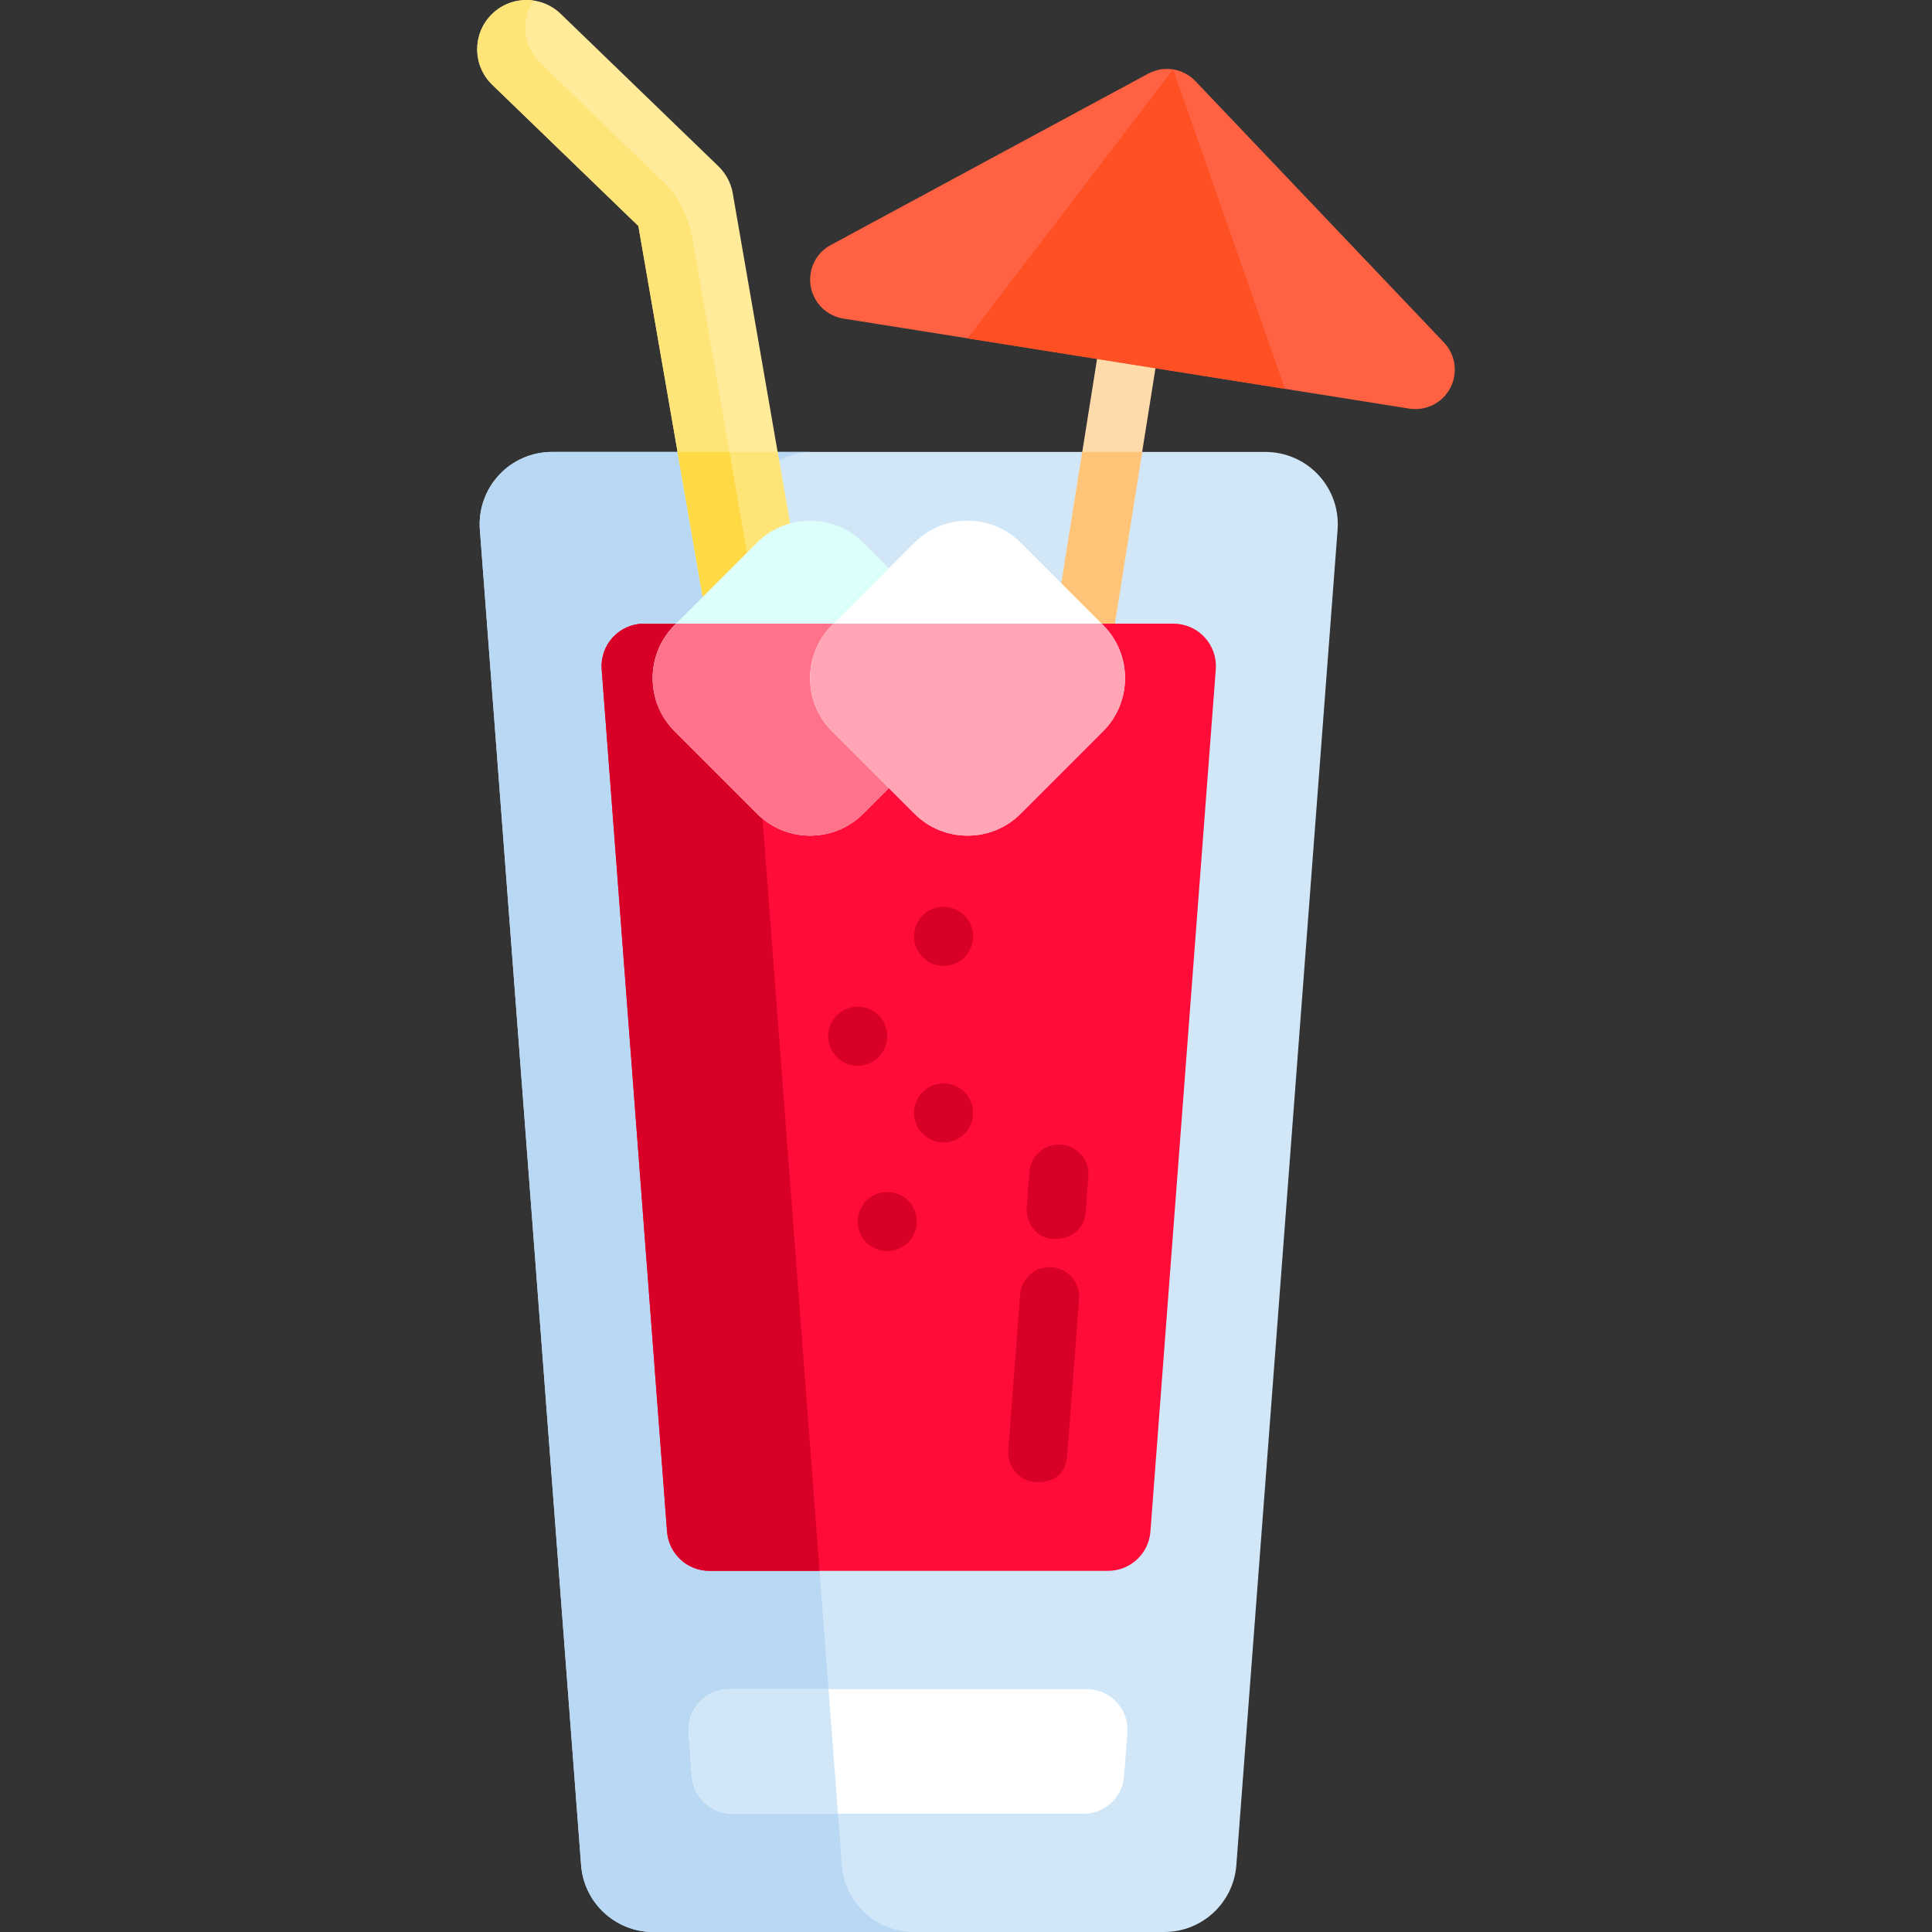 <svg enable-background="new 0 0 512.001 512.001" viewBox="0 0 512.001 512.001" xmlns="http://www.w3.org/2000/svg"><rect x="0" y="0" width="512.001" height="512.001" fill="#333333" stroke="none"/><path d="m349.424 125.904c-3.627-3.911-8.72-6.135-14.054-6.135h-189.089c-5.334 0-10.427 2.224-14.054 6.135-3.627 3.913-5.46 9.16-5.055 14.478l26.83 353.903c.758 9.994 9.087 17.716 19.109 17.716h135.428c10.022 0 18.353-7.722 19.109-17.716l26.83-353.903c.405-5.32-1.428-10.566-5.054-14.478z" fill="#d1e7f8"/><path d="m223.107 494.284-26.83-353.902c-.403-5.319 1.428-10.565 5.055-14.478 3.627-3.911 8.72-6.135 14.054-6.135h-69.105c-5.334 0-10.427 2.224-14.054 6.135-3.627 3.913-5.46 9.16-5.055 14.478l26.83 353.903c.758 9.994 9.087 17.716 19.109 17.716h69.105c-10.022-.001-18.352-7.723-19.109-17.717z" fill="#b9d8f4"/><path d="m295.919 451.087c-2.039-2.198-4.901-3.448-7.898-3.448h-94.789c-2.998 0-5.86 1.25-7.898 3.448s-3.068 5.147-2.841 8.137l.87 11.475c.425 5.615 5.107 9.956 10.739 9.956h93.049c5.633 0 10.314-4.34 10.739-9.956l.87-11.475c.226-2.991-.803-5.939-2.841-8.137z" fill="#fff"/><path d="m193.231 447.638c-2.998 0-5.86 1.25-7.898 3.448s-3.068 5.147-2.841 8.137l.87 11.474c.425 5.616 5.107 9.956 10.739 9.956h27.972l-2.503-33.016h-26.34v.001z" fill="#d1e7f8"/><path d="m193.529 200.278-24.35-140.384-38.732-37.441c-5.187-5.013-5.327-13.282-.313-18.469 5.012-5.187 13.282-5.328 18.469-.313l41.796 40.402c1.991 1.925 3.319 4.43 3.791 7.16l25.078 144.583c1.233 7.107-3.584 13.59-10.637 15.101-9.234 1.977-14.001-4.286-15.102-10.639z" fill="#ffeb99"/><path d="m193.529 200.278c1.101 6.353 5.869 12.616 15.101 10.638 7.053-1.511 11.87-7.993 10.637-15.101l-13.19-76.046h-26.512z" fill="#ffe477"/><path d="m193.529 200.278c1.101 6.353 5.869 12.616 15.101 10.638 3.634-.778 6.665-2.883 8.59-5.706-5.418-.809-9.955-4.982-10.941-10.675l-22.756-131.194c-1.528-8.811-6.307-13.736-6.901-14.32l-33.426-32.311c-4.591-4.438-5.22-11.422-1.829-16.565-4.003-.567-8.21.712-11.234 3.84-5.013 5.187-4.873 13.455.313 18.469l38.732 37.441z" fill="#ffe477"/><path d="m193.529 200.278c1.101 6.353 5.869 12.616 15.101 10.638 3.634-.778 6.665-2.883 8.59-5.706-5.418-.809-9.955-4.982-10.941-10.675l-12.968-74.766h-13.746z" fill="#ffda44"/><path d="m287.586 214.662 22.246-139.825c.679-4.274-2.234-8.29-6.509-8.97-4.283-.68-8.291 2.234-8.971 6.509l-22.246 139.824c-.679 4.274 2.239 8.258 6.509 8.97 6.618 1.105 8.357-2.651 8.971-6.508z" fill="#ffdaaa"/><path d="m286.812 119.768-14.706 92.431c-.679 4.274 2.239 8.258 6.509 8.97 6.618 1.105 8.357-2.651 8.971-6.509l15.098-94.892z" fill="#ffc477"/><path d="m220.653 64.669 83.627-45.145c4.15-2.24 9.286-1.423 12.537 1.995l65.844 69.244c3.087 3.246 3.761 8.099 1.675 12.063-2.085 3.965-6.466 6.16-10.89 5.455l-149.925-23.853c-.009-.001-.016-.002-.02-.003-5.7-.907-9.584-6.262-8.678-11.961.562-3.531 2.831-6.366 5.83-7.795z" fill="#ff6243"/><path d="m340.531 103.045-29.655-84.648-54.46 71.265z" fill="#ff5023"/><path d="m319.228 168.872c-2.131-2.298-5.121-3.604-8.255-3.604h-140.296c-3.133 0-6.124 1.306-8.255 3.604-2.129 2.298-3.206 5.379-2.969 8.503l17.324 228.512c.445 5.868 5.337 10.404 11.223 10.404h105.65c5.886 0 10.778-4.536 11.223-10.404l17.324-228.512c.236-3.124-.839-6.205-2.969-8.503z" fill="#ff0c38"/><g fill="#d80027"><path d="m170.677 165.269c-3.133 0-6.124 1.306-8.255 3.604-2.129 2.298-3.206 5.379-2.969 8.503l17.324 228.512c.445 5.868 5.337 10.404 11.223 10.404h29.193l-19.029-251.022h-27.487z"/><path d="m235.134 331.558c-2.058 0-4.075-.836-5.538-2.299s-2.299-3.479-2.299-5.538c0-2.069.836-4.086 2.299-5.548 1.463-1.452 3.48-2.288 5.538-2.288 2.069 0 4.086.836 5.548 2.288 1.452 1.463 2.288 3.48 2.288 5.548 0 2.058-.836 4.075-2.288 5.538-1.462 1.463-3.478 2.299-5.548 2.299z"/><path d="m250.053 302.777c-2.058 0-4.075-.836-5.538-2.299s-2.299-3.479-2.299-5.538c0-2.069.836-4.086 2.299-5.548 1.463-1.452 3.48-2.288 5.538-2.288 2.069 0 4.086.836 5.548 2.288 1.452 1.463 2.288 3.479 2.288 5.548 0 2.058-.836 4.075-2.288 5.538-1.462 1.462-3.478 2.299-5.548 2.299z"/><path d="m227.297 282.447c-2.058 0-4.075-.836-5.538-2.299s-2.299-3.479-2.299-5.538c0-2.069.836-4.086 2.299-5.548 1.463-1.452 3.48-2.288 5.538-2.288 2.069 0 4.086.836 5.548 2.288 1.452 1.463 2.288 3.479 2.288 5.548 0 2.058-.836 4.075-2.288 5.538-1.461 1.463-3.478 2.299-5.548 2.299z"/><path d="m250.053 255.977c-2.058 0-4.075-.836-5.538-2.299s-2.299-3.48-2.299-5.538c0-2.069.836-4.086 2.299-5.548 1.463-1.452 3.48-2.288 5.538-2.288 2.069 0 4.086.836 5.548 2.288 1.452 1.463 2.288 3.48 2.288 5.548 0 2.058-.836 4.075-2.288 5.538-1.462 1.462-3.478 2.299-5.548 2.299z"/><path d="m279.314 328.353c-4.328 0-7.549-4.091-7.222-8.407l.713-9.402c.327-4.315 4.091-7.542 8.406-7.221 4.315.327 7.549 4.091 7.222 8.407l-.713 9.402c-.311 4.113-3.184 7.221-8.406 7.221z"/><path d="m274.431 392.758c-4.322-.232-7.549-4.091-7.222-8.407l3.133-41.313c.327-4.315 4.097-7.543 8.406-7.221 4.315.327 7.549 4.091 7.222 8.407l-3.133 41.313c-.311 4.113-2.574 7.535-8.406 7.221z"/></g><path d="m200.653 215.662-21.901-21.901c-7.721-7.721-7.721-20.356 0-28.076l21.901-21.901c7.721-7.721 20.356-7.721 28.076 0l21.901 21.901c7.721 7.721 7.721 20.356 0 28.076l-21.901 21.901c-7.72 7.72-20.355 7.72-28.076 0z" fill="#ddfffb"/><path d="m178.752 165.684c-7.721 7.721-7.721 20.356 0 28.076l21.901 21.901c7.721 7.721 20.356 7.721 28.076 0l21.901-21.901c7.721-7.721 7.721-20.356 0-28.076l-.415-.415h-71.048z" fill="#ff728b"/><path d="m242.378 215.662-21.901-21.901c-7.721-7.721-7.721-20.356 0-28.076l21.901-21.901c7.721-7.721 20.356-7.721 28.076 0l21.901 21.901c7.721 7.721 7.721 20.356 0 28.076l-21.901 21.901c-7.72 7.72-20.355 7.72-28.076 0z" fill="#fff"/><path d="m220.477 165.684c-7.721 7.721-7.721 20.356 0 28.076l21.901 21.901c7.721 7.721 20.356 7.721 28.076 0l21.901-21.901c7.721-7.721 7.721-20.356 0-28.076l-.415-.415h-71.049z" fill="#ffa5b5"/></svg>